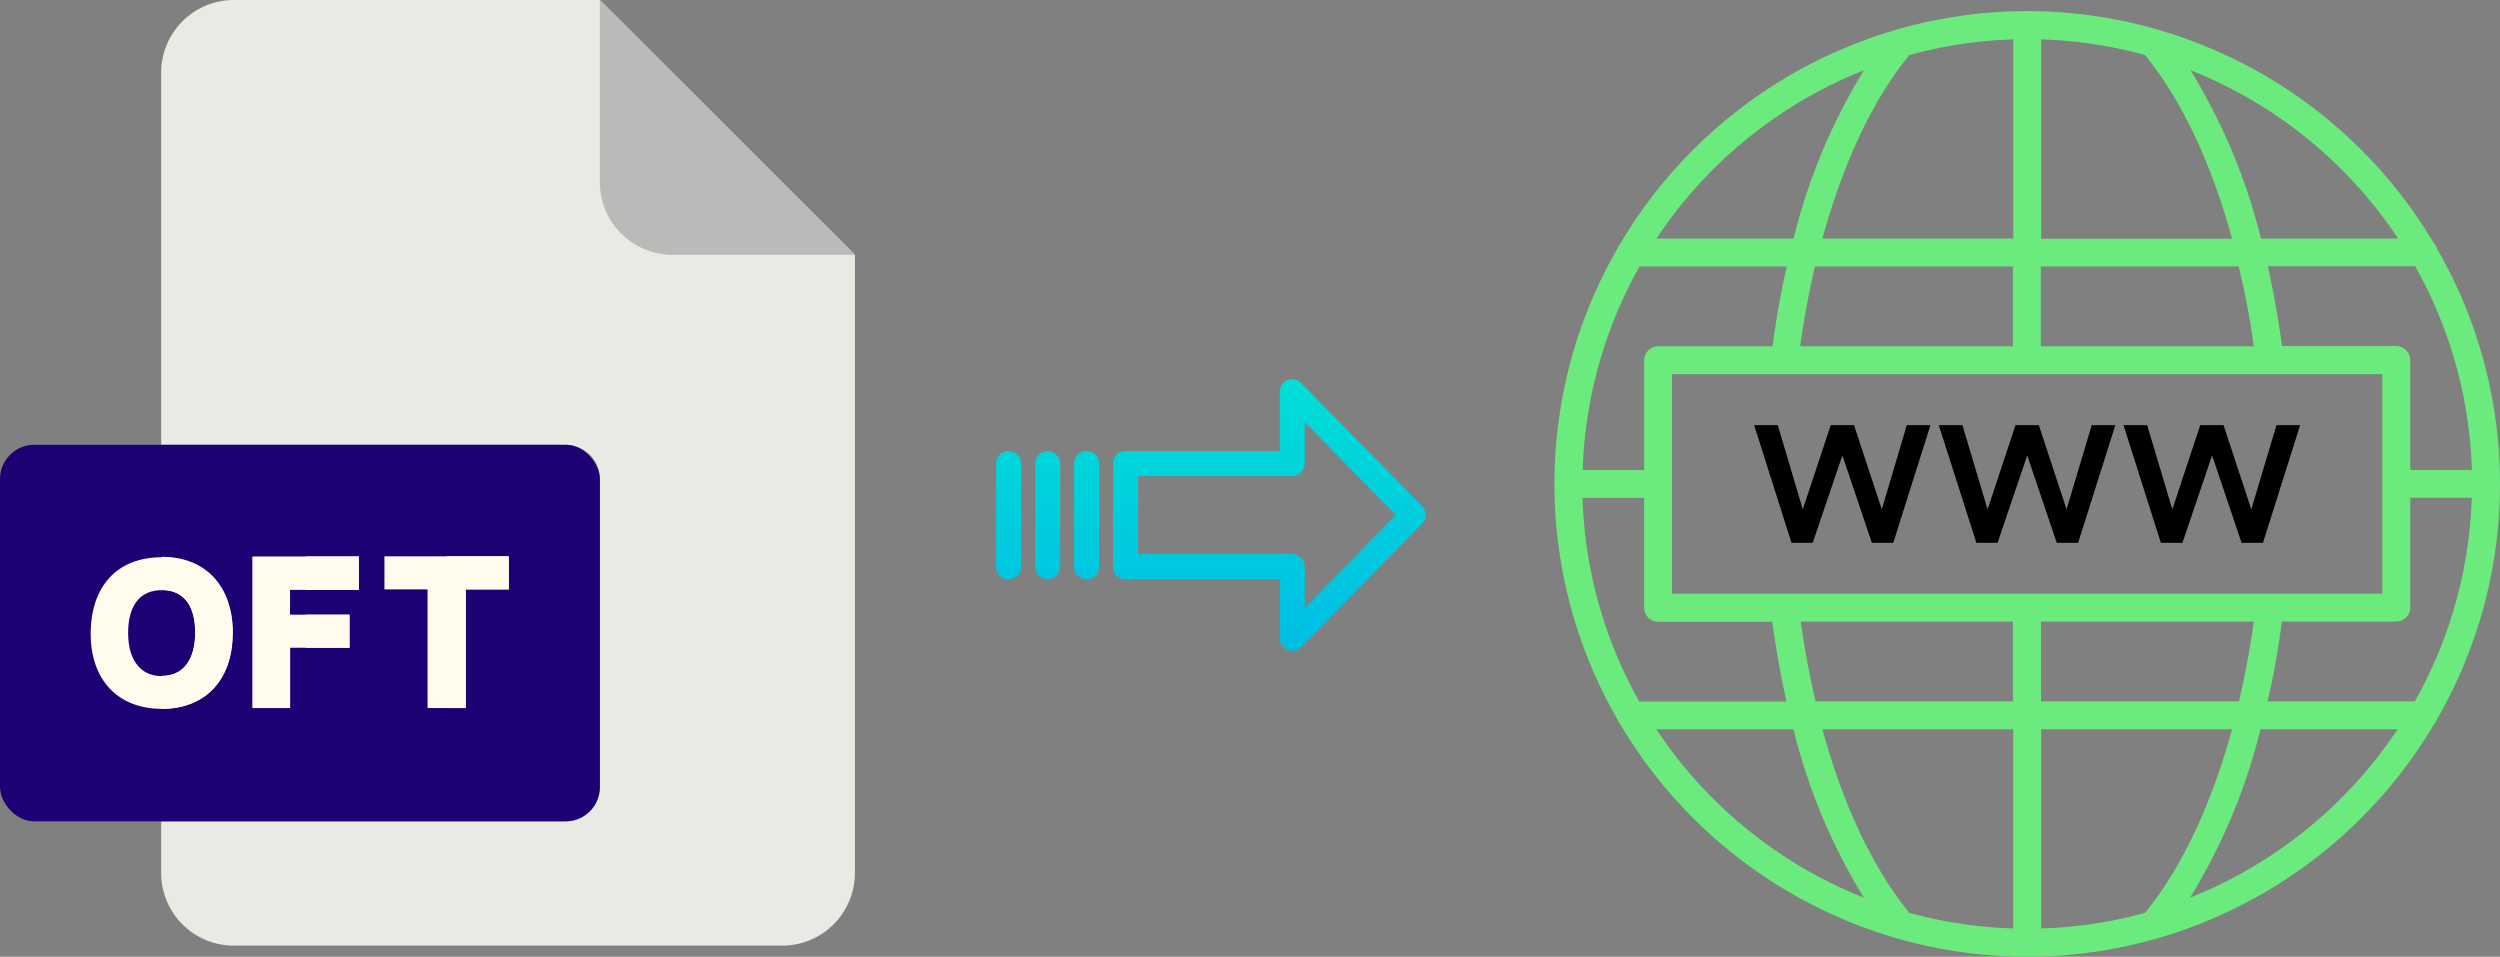 <svg xmlns="http://www.w3.org/2000/svg" xmlns:xlink="http://www.w3.org/1999/xlink" viewBox="0 0 528.75 202.35"><rect x="0" y="0" width="528.75" height="202.35" fill="#808080" stroke="none"/><defs><style>.cls-1{fill:#6beb7d;}.cls-2{fill:#eaeae4;}.cls-3{fill:#babab9;}.cls-4{fill:#1d0074;}.cls-5{fill:#fffcee;}.cls-6{fill:url(#linear-gradient);}.cls-7{fill:url(#linear-gradient-2);}.cls-8{fill:url(#linear-gradient-3);}.cls-9{fill:url(#linear-gradient-4);}</style><linearGradient id="linear-gradient" x1="268.47" y1="136.51" x2="268.47" y2="17.31" gradientTransform="matrix(1, 0, 0, -1, 0, 186.59)" gradientUnits="userSpaceOnUse"><stop offset="0" stop-color="#00efd1"/><stop offset="1" stop-color="#00acea"/></linearGradient><linearGradient id="linear-gradient-2" x1="229.81" y1="136.51" x2="229.81" y2="17.31" xlink:href="#linear-gradient"/><linearGradient id="linear-gradient-3" x1="221.57" y1="136.51" x2="221.57" y2="17.31" xlink:href="#linear-gradient"/><linearGradient id="linear-gradient-4" x1="213.33" y1="136.51" x2="213.33" y2="17.31" xlink:href="#linear-gradient"/></defs><title>oft to webp</title><g id="Layer_2" data-name="Layer 2"><g id="Layer_5_Image" data-name="Layer 5 Image"><path class="cls-1" d="M514.81,153.2a2.66,2.66,0,0,0,.53-.92,99.64,99.64,0,0,0,0-99.85,2.57,2.57,0,0,0-.53-.92A100.42,100.42,0,0,0,456.54,6.32a3,3,0,0,0-.78-.23,99.49,99.49,0,0,0-54,0,2.84,2.84,0,0,0-.77.22,100.37,100.37,0,0,0-58.29,45.2,2.91,2.91,0,0,0-.53.92,99.64,99.64,0,0,0,0,99.85,3,3,0,0,0,.53.92,100.39,100.39,0,0,0,58.23,45.18,2.58,2.58,0,0,0,.81.23,99.37,99.37,0,0,0,54,0,2.58,2.58,0,0,0,.85-.24,100.39,100.39,0,0,0,58.2-45.17Zm-83.1,43.17V154.25h40.36c-4.39,16.05-10.71,29.39-18.39,38.82A93.25,93.25,0,0,1,431.71,196.37Zm-27.89-3.3c-7.68-9.43-14-22.77-18.38-38.82H425.8v42.12A93.93,93.93,0,0,1,403.82,193.07ZM334.73,105.3h13v23.21a3,3,0,0,0,2.95,3h24.16c.79,5.77,1.8,11.42,3,16.87H346.71a93.52,93.52,0,0,1-12-43Zm12-48.94h31.17c-1.24,5.45-2.25,11.1-3,16.88H350.69a3,3,0,0,0-2.95,3V99.4h-13a93.59,93.59,0,0,1,12-43Zm79.08-48V50.45H385.44c4.39-16.05,10.7-29.38,18.38-38.81a93.94,93.94,0,0,1,22-3.31Zm27.88,3.31c7.68,9.43,14,22.76,18.39,38.82H431.71V8.33A93.78,93.78,0,0,1,453.68,11.64ZM522.77,99.4h-13V76.19a3,3,0,0,0-3-3H482.65c-.78-5.78-1.8-11.43-3-16.88H510.8a93.46,93.46,0,0,1,12,43Zm-12,48.95H479.61c1.24-5.45,2.26-11.1,3-16.88h24.16a3,3,0,0,0,3-3v-23.2h13a93.39,93.39,0,0,1-12,43Zm-79.09,0V131.47h45c-.81,5.79-1.86,11.44-3.15,16.88Zm-78.05-22.79V79.15H503.86v46.41Zm123-52.32h-45V56.36h41.84C474.83,61.8,475.88,67.45,476.69,73.24Zm-50.9-16.88V73.24h-45c.81-5.79,1.86-11.44,3.14-16.88Zm-45,75.11h45v16.87H384c-1.28-5.43-2.33-11.08-3.14-16.87Zm82.46,58.39a124.85,124.85,0,0,0,14.9-35.61h29a94.63,94.63,0,0,1-43.92,35.61ZM507.19,50.45h-29a125.28,125.28,0,0,0-14.91-35.61,94.63,94.63,0,0,1,43.92,35.61ZM394.24,14.84a125,125,0,0,0-14.9,35.61h-29a94.64,94.64,0,0,1,43.91-35.6ZM350.32,154.25h29a124.85,124.85,0,0,0,14.9,35.61A94.55,94.55,0,0,1,350.32,154.25Z"/><path d="M398,107.73l-5.87-17.82h-4.93l-5.91,17.82L376,89.91h-5l7.9,24.89h4.49l6.27-18.48,6.24,18.48h4.53l7.86-24.89h-5Z"/><path d="M435,114.8h4.53l7.87-24.89h-5l-5.32,17.82-5.87-17.82h-4.93l-5.91,17.82-5.32-17.82h-5L418,114.8h4.49l6.27-18.48Z"/><path d="M461.59,114.8l6.27-18.48,6.23,18.48h4.53l7.86-24.89h-5l-5.33,17.82-5.87-17.82h-4.93l-5.9,17.82-5.33-17.82h-5l7.9,24.89Z"/></g><g id="Layer_2-2" data-name="Layer 2"><path class="cls-2" d="M119.62,173.71H34.09v10.93A15.36,15.36,0,0,0,49.45,200h116a15.37,15.37,0,0,0,15.36-15.36V53.89L126.87,0H49.45A15.36,15.36,0,0,0,34.09,15.36V94.07h85.53a7.25,7.25,0,0,1,7.25,7.24h0v65.16A7.25,7.25,0,0,1,119.62,173.71Z"/><path class="cls-3" d="M180.76,53.89,126.87,0V38.53a15.36,15.36,0,0,0,15.36,15.36h38.53Z"/><rect class="cls-4" y="94.07" width="126.87" height="79.64" rx="7.24"/><g id="O"><path class="cls-5" d="M27.1,133.87c0-5.84,2.53-9.05,7.12-9.05s7.06,3.18,7.06,9S38.71,143,34.22,143s-7.12-3.4-7.12-9.09Zm22-2.19c-.82-8.53-6.38-13.8-14.92-13.82h0c-9.38,0-15,6.1-15,16.21,0,9.72,5.75,15.83,15,15.85h0c9.24,0,15-6.17,15-16,0-.77,0-1.52-.11-2.25Z"/><path class="cls-5" d="M49.23,133.93c0,9.82-5.75,16-15,16h0v-7h0c4.49,0,7.06-3.34,7.06-9.17s-2.5-9-7.06-9h0v-7c8.54,0,14.1,5.29,14.92,13.82.07.73.11,1.48.11,2.25Z"/></g><g id="F"><path class="cls-5" d="M75.91,124.78v-7.09H53.37v32.06h8V137H73.92v-7H61.34v-5.24Z"/><path class="cls-5" d="M64.64,117.69H75.91v7.09H64.64Z"/><path class="cls-5" d="M64.64,130h9.28v7H64.64Z"/></g><g id="T"><path class="cls-5" d="M98.51,149.75V124.66h9.1v-7H81.31v7h9.12v25.09Z"/><path class="cls-5" d="M94.46,149.75h4.05V124.66h9.1v-7H94.46Z"/></g></g><g id="Layer_3" data-name="Layer 3"><path class="cls-6" d="M275.17,81a2.62,2.62,0,0,0-4.5,1.85V95.4h-32.6A2.6,2.6,0,0,0,235.42,98v0l0,22a2.47,2.47,0,0,0,.78,1.8,2.58,2.58,0,0,0,1.87.7h32.62V135a2.63,2.63,0,0,0,1.63,2.45,2.57,2.57,0,0,0,1,.2,2.61,2.61,0,0,0,1.88-.8l25.6-26.1a2.65,2.65,0,0,0,0-3.71Zm.8,47.58v-8.63a2.8,2.8,0,0,0-2.7-2.77H240.71V100.7h32.55a2.8,2.8,0,0,0,2.7-2.77V89.3l19.24,19.62Z"/><path class="cls-7" d="M229.82,95.4h0A2.6,2.6,0,0,0,227.17,98v21.93a2.58,2.58,0,0,0,2.58,2.56h.07a2.6,2.6,0,0,0,2.65-2.55V98a2.58,2.58,0,0,0-2.58-2.56Z"/><path class="cls-8" d="M221.58,95.4h0A2.6,2.6,0,0,0,218.93,98v0l0,21.89a2.58,2.58,0,0,0,2.59,2.56h.06a2.6,2.6,0,0,0,2.65-2.55v0l0-21.89a2.58,2.58,0,0,0-2.59-2.56Z"/><path class="cls-9" d="M213.33,95.4h0A2.6,2.6,0,0,0,210.68,98v21.93a2.58,2.58,0,0,0,2.58,2.56h.07a2.6,2.6,0,0,0,2.65-2.55V98a2.57,2.57,0,0,0-2.58-2.56Z"/></g></g></svg>